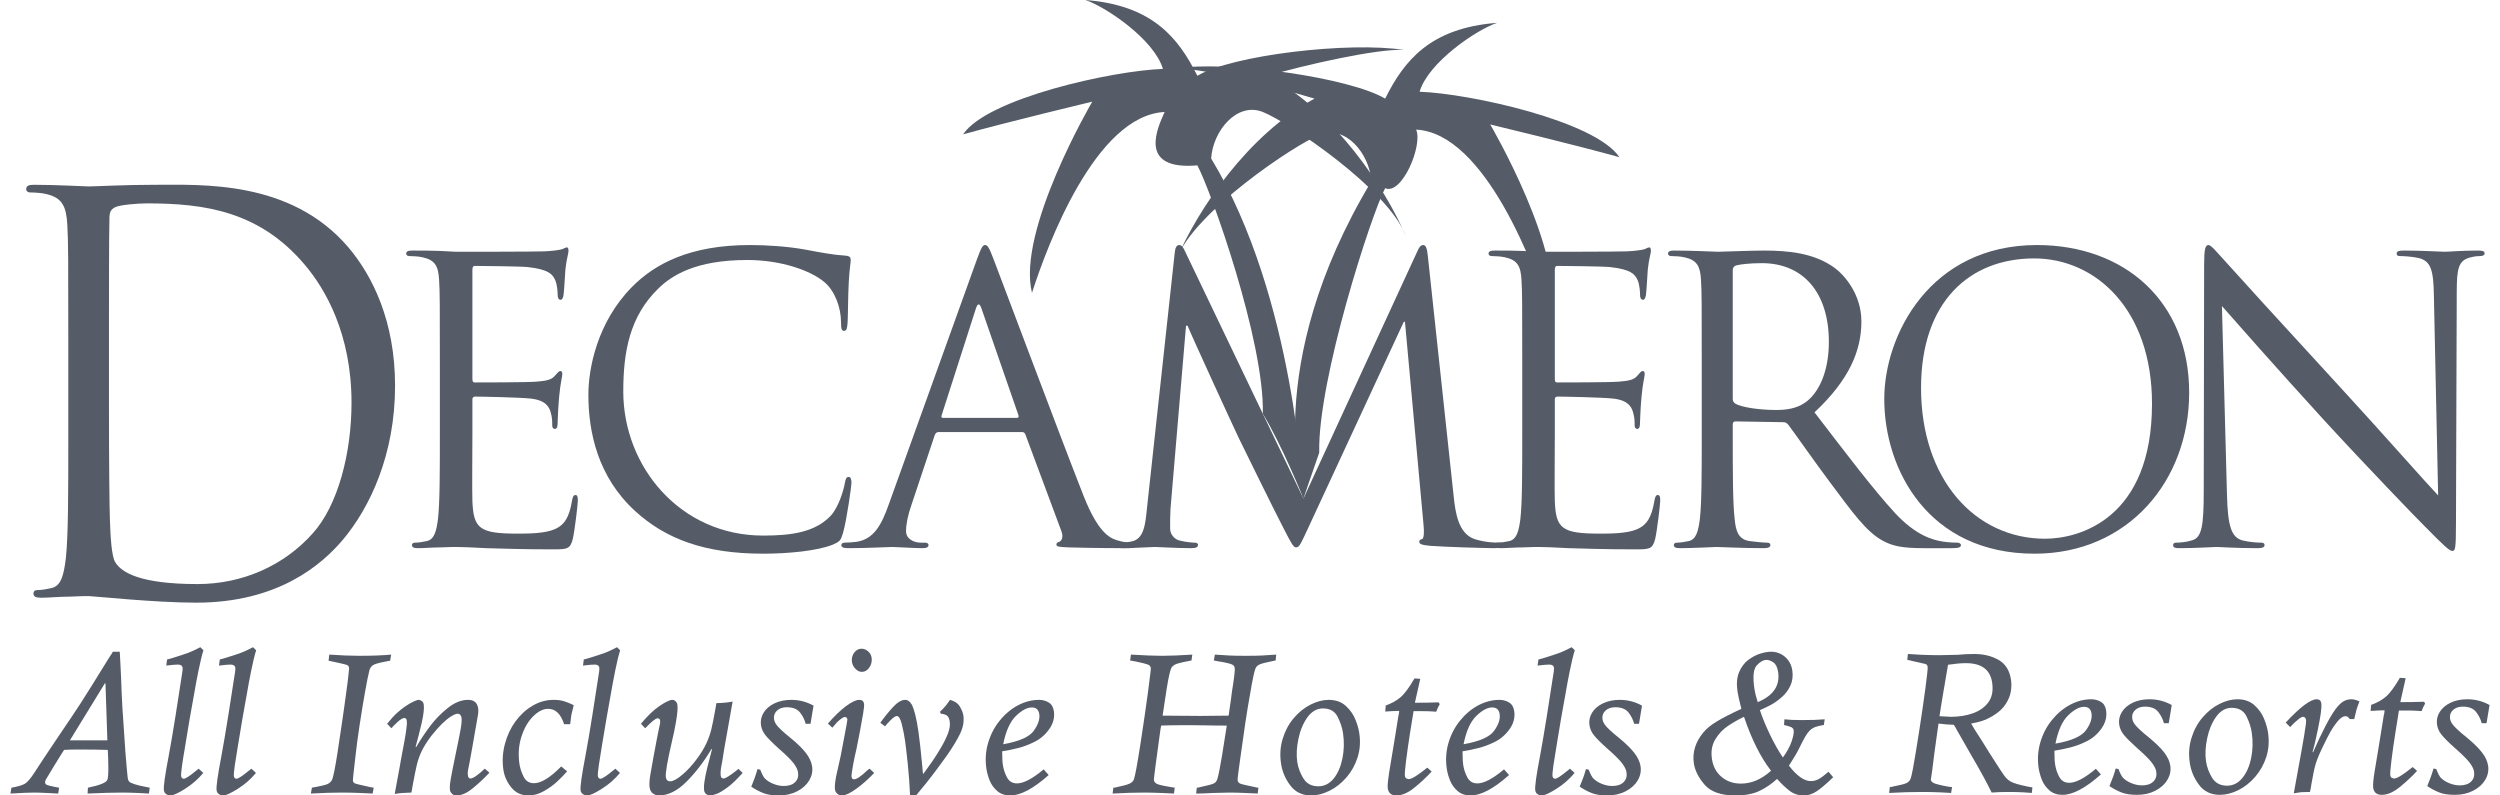 <svg width="176" height="56" viewBox="0 0 176 56" fill="none" xmlns="http://www.w3.org/2000/svg">
<path d="M4.922 52.12H7.559L7.425 48.12L7.392 48.091L4.922 52.12ZM10.541 55.453L10.487 55.867C10.231 55.848 9.979 55.836 9.726 55.826C9.327 55.807 8.948 55.797 8.591 55.797C7.991 55.797 7.183 55.821 6.164 55.867L6.191 55.453C7.017 55.286 7.471 55.102 7.554 54.906C7.604 54.808 7.628 54.525 7.627 54.057C7.625 53.589 7.612 53.168 7.587 52.794C7.011 52.774 6.303 52.766 5.458 52.766C5.081 52.766 4.766 52.774 4.512 52.794C4.466 52.868 4.431 52.922 4.408 52.955C4.387 52.988 4.356 53.034 4.317 53.096C4.235 53.226 4.056 53.516 3.781 53.965C3.506 54.415 3.363 54.652 3.353 54.675C3.222 54.866 3.161 55.007 3.174 55.095C3.184 55.166 3.225 55.219 3.299 55.257C3.371 55.294 3.583 55.345 3.932 55.411C4.08 55.439 4.157 55.453 4.162 55.453L4.098 55.867C3.943 55.859 3.68 55.844 3.309 55.826C2.93 55.807 2.621 55.797 2.384 55.797C2.067 55.797 1.515 55.821 0.734 55.867L0.806 55.453C1.28 55.37 1.603 55.272 1.773 55.162C1.943 55.052 2.158 54.798 2.42 54.4C2.466 54.321 2.57 54.161 2.73 53.92C2.89 53.679 3.036 53.461 3.163 53.264C3.291 53.067 3.412 52.887 3.524 52.723L4.315 51.545C4.689 50.992 4.961 50.587 5.135 50.331C5.306 50.073 5.487 49.801 5.674 49.512C5.861 49.226 6.116 48.826 6.434 48.312C6.754 47.8 7.185 47.105 7.727 46.225C7.756 46.191 7.796 46.134 7.848 46.049C7.898 45.965 7.93 45.908 7.945 45.88H8.432C8.438 45.955 8.452 46.204 8.472 46.628C8.493 47.051 8.511 47.415 8.525 47.719C8.534 48.005 8.547 48.355 8.564 48.772C8.581 49.189 8.599 49.544 8.618 49.835C8.636 50.128 8.662 50.512 8.697 50.99C8.729 51.467 8.774 52.128 8.83 52.969C8.917 54.027 8.971 54.63 8.993 54.779C9.007 54.883 9.041 54.963 9.095 55.022C9.146 55.08 9.272 55.142 9.472 55.208C9.672 55.274 9.958 55.341 10.332 55.411C10.482 55.439 10.551 55.453 10.541 55.453Z" fill="#555C68"/>
<path d="M11.704 46.857L11.764 46.427L12.051 46.351C12.669 46.16 13.08 46.024 13.282 45.948C13.483 45.87 13.757 45.743 14.103 45.564L14.324 45.782C14.275 45.913 14.214 46.138 14.14 46.456C14.021 46.97 13.905 47.533 13.791 48.148C13.769 48.283 13.729 48.503 13.675 48.81C13.62 49.117 13.571 49.396 13.525 49.647C13.48 49.895 13.42 50.231 13.345 50.653L13.084 52.231C13.056 52.372 13.025 52.559 12.992 52.794C12.935 53.102 12.879 53.463 12.819 53.874C12.762 54.286 12.739 54.539 12.752 54.631C12.771 54.758 12.834 54.822 12.94 54.822C13.062 54.822 13.348 54.634 13.8 54.261C13.88 54.208 13.941 54.159 13.984 54.112L14.309 54.414C13.944 54.855 13.514 55.229 13.024 55.536C12.532 55.846 12.191 56 12.002 56C11.897 56 11.796 55.969 11.704 55.91C11.61 55.848 11.555 55.757 11.538 55.635C11.502 55.387 11.614 54.579 11.878 53.207C11.92 52.997 11.996 52.568 12.106 51.92C12.217 51.272 12.303 50.758 12.36 50.379C12.418 50 12.484 49.576 12.558 49.106C12.632 48.635 12.728 48.014 12.846 47.242C12.855 47.102 12.86 47.027 12.859 47.017C12.836 46.863 12.726 46.786 12.526 46.786C12.372 46.786 12.098 46.809 11.704 46.857Z" fill="#555C68"/>
<path d="M15.416 46.857L15.475 46.427L15.761 46.351C16.381 46.16 16.791 46.024 16.993 45.948C17.195 45.87 17.468 45.743 17.813 45.564L18.035 45.782C17.987 45.913 17.924 46.138 17.851 46.456C17.731 46.97 17.617 47.533 17.503 48.148C17.48 48.283 17.441 48.503 17.387 48.81C17.332 49.117 17.282 49.396 17.236 49.647C17.191 49.895 17.131 50.231 17.058 50.653L16.795 52.231C16.767 52.372 16.737 52.559 16.703 52.794C16.647 53.102 16.59 53.463 16.531 53.874C16.472 54.286 16.452 54.539 16.464 54.631C16.483 54.758 16.546 54.822 16.652 54.822C16.772 54.822 17.06 54.634 17.511 54.261C17.591 54.208 17.651 54.159 17.694 54.112L18.02 54.414C17.655 54.855 17.224 55.229 16.734 55.536C16.243 55.846 15.905 56 15.714 56C15.609 56 15.51 55.969 15.416 55.91C15.321 55.848 15.267 55.757 15.248 55.635C15.213 55.387 15.327 54.579 15.59 53.207C15.631 52.997 15.706 52.568 15.817 51.92C15.928 51.272 16.013 50.758 16.07 50.379C16.129 50 16.195 49.576 16.269 49.106C16.343 48.635 16.438 48.014 16.558 47.242C16.568 47.102 16.571 47.027 16.57 47.017C16.547 46.863 16.437 46.786 16.239 46.786C16.084 46.786 15.81 46.809 15.416 46.857Z" fill="#555C68"/>
<path d="M27.54 46.084L27.464 46.513C27.455 46.518 27.43 46.522 27.387 46.53C27.344 46.538 27.301 46.543 27.256 46.551C27.212 46.558 27.183 46.564 27.175 46.569C26.718 46.653 26.424 46.734 26.29 46.81C26.157 46.888 26.066 47.004 26.015 47.158C25.93 47.476 25.824 48.007 25.693 48.748C25.561 49.49 25.434 50.267 25.312 51.078C25.189 51.888 25.099 52.563 25.042 53.096C25.04 53.119 25.006 53.425 24.936 54.015C24.869 54.604 24.838 54.92 24.844 54.963C24.854 55.032 24.891 55.091 24.956 55.138C25 55.171 25.368 55.262 26.061 55.411L26.307 55.453L26.236 55.867C26.003 55.854 25.713 55.84 25.368 55.826C24.891 55.807 24.456 55.797 24.06 55.797C23.416 55.797 22.692 55.821 21.887 55.867L21.957 55.453C21.962 55.453 21.978 55.45 22.006 55.442C22.034 55.436 22.072 55.429 22.119 55.422C22.166 55.415 22.215 55.407 22.261 55.398C22.685 55.319 22.956 55.248 23.078 55.187C23.2 55.126 23.296 55.038 23.365 54.92C23.453 54.756 23.582 54.124 23.755 53.026C23.761 52.969 23.806 52.67 23.889 52.128C23.971 51.585 24.023 51.245 24.041 51.11C24.09 50.759 24.146 50.383 24.206 49.983C24.265 49.582 24.309 49.274 24.334 49.053C24.463 48.146 24.539 47.529 24.563 47.2C24.577 47.131 24.581 47.065 24.572 47.004C24.557 46.91 24.508 46.846 24.421 46.813C24.37 46.791 24.172 46.741 23.829 46.663C23.488 46.586 23.253 46.535 23.13 46.513L23.183 46.084C23.974 46.14 24.685 46.168 25.318 46.168C26.189 46.168 26.93 46.14 27.54 46.084Z" fill="#555C68"/>
<path d="M34.13 54.112L34.456 54.4C34.05 54.826 33.649 55.2 33.249 55.52C32.851 55.841 32.482 56 32.138 56C32.004 56 31.896 55.96 31.815 55.878C31.736 55.795 31.689 55.71 31.677 55.622C31.653 55.457 31.672 55.197 31.733 54.839C31.795 54.482 31.906 53.915 32.068 53.14C32.231 52.366 32.348 51.78 32.42 51.383C32.492 50.985 32.517 50.697 32.49 50.52C32.477 50.435 32.447 50.368 32.399 50.32C32.351 50.271 32.295 50.246 32.233 50.246C32.11 50.246 31.951 50.311 31.748 50.439C31.548 50.567 31.338 50.739 31.118 50.954C30.898 51.17 30.651 51.448 30.376 51.79C30.076 52.187 29.852 52.541 29.702 52.849C29.551 53.158 29.436 53.48 29.352 53.815C29.273 54.149 29.172 54.631 29.058 55.264C29.013 55.554 28.981 55.731 28.962 55.796C28.471 55.807 28.079 55.839 27.787 55.895C27.838 55.648 27.929 55.159 28.058 54.428C28.076 54.344 28.104 54.186 28.145 53.955C28.187 53.723 28.211 53.575 28.222 53.508C28.446 52.363 28.573 51.635 28.606 51.327C28.647 51.078 28.655 50.878 28.633 50.723C28.616 50.606 28.561 50.547 28.47 50.547C28.353 50.547 28.193 50.642 27.985 50.831C27.779 51.021 27.634 51.168 27.554 51.27L27.254 50.954C27.498 50.647 27.725 50.395 27.934 50.203C28.143 50.013 28.359 49.842 28.581 49.695C28.804 49.548 28.993 49.44 29.149 49.372C29.307 49.305 29.413 49.27 29.472 49.27C29.555 49.276 29.631 49.305 29.703 49.361C29.772 49.417 29.816 49.492 29.83 49.586C29.87 49.863 29.823 50.29 29.692 50.871C29.558 51.45 29.414 52.019 29.259 52.575L29.293 52.603C29.593 52.089 29.922 51.597 30.272 51.127C30.623 50.656 31.039 50.229 31.521 49.845C32 49.461 32.478 49.27 32.952 49.27C33.367 49.27 33.605 49.467 33.662 49.861C33.687 50.033 33.673 50.248 33.618 50.505C33.608 50.571 33.55 50.902 33.444 51.499C33.338 52.094 33.267 52.505 33.23 52.73C33.193 52.955 33.14 53.239 33.075 53.583C33.009 53.927 32.966 54.144 32.947 54.232C32.923 54.344 32.922 54.464 32.94 54.59C32.961 54.735 33.019 54.807 33.117 54.807C33.3 54.807 33.639 54.576 34.13 54.112Z" fill="#555C68"/>
<path d="M39.509 53.958L39.928 54.302C39.709 54.55 39.473 54.793 39.219 55.029C38.966 55.265 38.659 55.486 38.297 55.691C37.935 55.898 37.572 56 37.205 56C36.703 56 36.297 55.812 35.995 55.435C35.691 55.059 35.504 54.644 35.438 54.19C35.35 53.591 35.385 52.99 35.542 52.39C35.698 51.789 35.949 51.253 36.289 50.786C36.632 50.318 37.037 49.949 37.502 49.677C37.966 49.406 38.456 49.27 38.968 49.27C39.268 49.27 39.518 49.303 39.719 49.369C39.92 49.434 40.145 49.525 40.391 49.642C40.306 49.97 40.252 50.192 40.228 50.305C40.207 50.419 40.177 50.647 40.14 50.982H39.712C39.48 50.261 39.107 49.901 38.59 49.901C38.236 49.901 37.882 50.081 37.526 50.439C37.17 50.796 36.896 51.273 36.706 51.87C36.516 52.467 36.471 53.105 36.569 53.783C36.611 54.068 36.708 54.366 36.859 54.674C37.009 54.983 37.256 55.138 37.6 55.138C38.098 55.138 38.734 54.744 39.509 53.958Z" fill="#555C68"/>
<path d="M41.042 46.857L41.101 46.427L41.386 46.351C42.007 46.16 42.418 46.024 42.619 45.948C42.82 45.87 43.094 45.743 43.441 45.564L43.66 45.782C43.612 45.913 43.552 46.138 43.476 46.456C43.358 46.97 43.242 47.533 43.13 48.148C43.106 48.283 43.067 48.503 43.012 48.81C42.959 49.117 42.908 49.396 42.863 49.647C42.817 49.895 42.758 50.231 42.685 50.653L42.42 52.231C42.394 52.372 42.362 52.559 42.329 52.794C42.273 53.102 42.216 53.463 42.157 53.874C42.097 54.286 42.077 54.539 42.09 54.631C42.109 54.758 42.172 54.822 42.277 54.822C42.398 54.822 42.685 54.634 43.139 54.261C43.219 54.208 43.279 54.159 43.319 54.112L43.647 54.414C43.281 54.855 42.852 55.229 42.359 55.536C41.87 55.846 41.53 56 41.341 56C41.234 56 41.136 55.969 41.042 55.91C40.949 55.848 40.892 55.757 40.873 55.635C40.838 55.387 40.953 54.579 41.216 53.207C41.259 52.997 41.333 52.568 41.445 51.92C41.556 51.272 41.64 50.758 41.698 50.379C41.755 50 41.822 49.576 41.896 49.106C41.969 48.635 42.066 48.014 42.185 47.242C42.194 47.102 42.197 47.027 42.196 47.017C42.172 46.863 42.062 46.786 41.865 46.786C41.71 46.786 41.435 46.809 41.042 46.857Z" fill="#555C68"/>
<path d="M45.422 51.27L45.121 50.954C45.585 50.393 46.026 49.971 46.445 49.691C46.863 49.41 47.161 49.27 47.34 49.27C47.422 49.27 47.497 49.305 47.565 49.372C47.633 49.44 47.675 49.525 47.69 49.628C47.721 49.843 47.691 50.223 47.598 50.766C47.507 51.309 47.41 51.777 47.309 52.176C46.98 53.598 46.836 54.445 46.875 54.716C46.903 54.908 47.007 55.005 47.185 55.005C47.388 55.005 47.675 54.846 48.048 54.531C48.42 54.214 48.775 53.823 49.113 53.354C49.374 52.994 49.578 52.654 49.727 52.333C49.877 52.012 49.99 51.689 50.072 51.365C50.153 51.04 50.251 50.557 50.363 49.916L50.434 49.502C50.867 49.492 51.248 49.455 51.576 49.39C51.571 49.412 51.48 49.933 51.301 50.951C51.124 51.968 51.015 52.583 50.973 52.794C50.9 53.308 50.825 53.747 50.752 54.112C50.724 54.323 50.721 54.486 50.738 54.604C50.757 54.74 50.826 54.807 50.94 54.807C51.067 54.807 51.368 54.62 51.843 54.246C51.859 54.237 51.882 54.215 51.919 54.184C51.955 54.15 51.977 54.131 51.987 54.127L52.283 54.414C51.88 54.868 51.518 55.213 51.198 55.446C50.877 55.681 50.62 55.83 50.427 55.899C50.234 55.967 50.084 56 49.978 56C49.885 56 49.797 55.967 49.718 55.903C49.634 55.837 49.588 55.755 49.572 55.656C49.55 55.498 49.554 55.288 49.593 55.029C49.63 54.77 49.691 54.465 49.774 54.116C49.858 53.767 49.975 53.313 50.125 52.751L50.093 52.722C49.566 53.612 48.98 54.38 48.333 55.029C47.689 55.676 47.039 56 46.382 56C46.236 56 46.099 55.955 45.97 55.864C45.842 55.773 45.762 55.631 45.734 55.439C45.703 55.229 45.718 54.946 45.775 54.59C45.936 53.668 46.08 52.87 46.21 52.199C46.339 51.529 46.424 51.114 46.464 50.954C46.48 50.875 46.483 50.799 46.472 50.723C46.464 50.676 46.448 50.639 46.419 50.611C46.392 50.582 46.35 50.568 46.298 50.568C46.157 50.568 45.866 50.803 45.422 51.27Z" fill="#555C68"/>
<path d="M57.061 50.954H56.719C56.651 50.679 56.519 50.415 56.327 50.165C56.131 49.915 55.82 49.79 55.39 49.79C55.095 49.79 54.863 49.871 54.693 50.035C54.523 50.198 54.458 50.401 54.493 50.639C54.508 50.745 54.55 50.856 54.619 50.964C54.688 51.074 54.81 51.211 54.984 51.376C55.158 51.54 55.394 51.744 55.696 51.985C56.142 52.351 56.487 52.691 56.734 53.008C56.98 53.324 57.126 53.641 57.173 53.958C57.222 54.3 57.155 54.628 56.967 54.946C56.778 55.26 56.496 55.515 56.118 55.708C55.741 55.903 55.312 56 54.834 56C54.379 56 54.009 55.943 53.723 55.828C53.441 55.715 53.16 55.565 52.887 55.383C53.078 54.934 53.224 54.52 53.328 54.141L53.525 54.19C53.642 54.495 53.747 54.695 53.837 54.794C53.991 54.953 54.194 55.082 54.445 55.183C54.697 55.284 54.942 55.333 55.178 55.333C55.526 55.333 55.791 55.245 55.974 55.067C56.154 54.89 56.225 54.658 56.183 54.372C56.155 54.181 56.047 53.963 55.859 53.72C55.67 53.476 55.326 53.135 54.82 52.695C54.359 52.279 54.044 51.963 53.879 51.747C53.711 51.533 53.61 51.301 53.573 51.053C53.529 50.743 53.59 50.451 53.756 50.176C53.925 49.9 54.179 49.68 54.523 49.516C54.866 49.353 55.26 49.27 55.705 49.27C56.266 49.27 56.788 49.406 57.273 49.677C57.254 49.781 57.223 49.967 57.179 50.238C57.138 50.51 57.099 50.748 57.061 50.954Z" fill="#555C68"/>
<path d="M60.661 45.671C60.825 45.671 60.976 45.732 61.115 45.854C61.253 45.975 61.336 46.125 61.362 46.303C61.398 46.546 61.346 46.773 61.209 46.984C61.069 47.193 60.89 47.299 60.674 47.299C60.51 47.299 60.359 47.228 60.224 47.084C60.086 46.943 60.004 46.782 59.978 46.604C59.956 46.449 59.97 46.304 60.02 46.166C60.069 46.027 60.15 45.911 60.261 45.815C60.374 45.719 60.506 45.671 60.661 45.671ZM61.215 54.112L61.541 54.414C61.16 54.822 60.75 55.187 60.309 55.512C59.869 55.838 59.516 56 59.249 56C59.144 56 59.043 55.961 58.949 55.881C58.854 55.802 58.799 55.702 58.781 55.579C58.755 55.398 58.782 55.095 58.859 54.674L59.183 53.222C59.202 53.113 59.286 52.667 59.438 51.88C59.588 51.095 59.662 50.686 59.658 50.653C59.639 50.536 59.58 50.477 59.48 50.477C59.407 50.477 59.294 50.537 59.142 50.656C58.991 50.775 58.864 50.902 58.763 51.039L58.596 51.229L58.285 50.94C58.727 50.426 59.149 50.019 59.548 49.719C59.95 49.42 60.265 49.27 60.491 49.27C60.689 49.27 60.802 49.361 60.829 49.544C60.845 49.652 60.822 49.884 60.763 50.243C60.705 50.6 60.626 51.039 60.525 51.559C60.424 52.078 60.346 52.475 60.291 52.751C60.21 53.07 60.131 53.449 60.05 53.888C59.97 54.328 59.936 54.595 59.949 54.688C59.967 54.807 60.022 54.863 60.12 54.863C60.303 54.863 60.606 54.663 61.026 54.261C61.047 54.246 61.081 54.222 61.121 54.186C61.166 54.151 61.196 54.127 61.215 54.112Z" fill="#555C68"/>
<path d="M62.307 51.136L61.973 50.884C62.237 50.51 62.53 50.147 62.85 49.796C63.171 49.445 63.463 49.27 63.724 49.27C63.907 49.27 64.063 49.384 64.194 49.614C64.372 49.97 64.525 50.593 64.656 51.488C64.734 52.026 64.827 52.849 64.93 53.958L64.972 54.443L65.006 54.477C65.264 54.122 65.476 53.824 65.644 53.583C65.812 53.343 66.005 53.037 66.225 52.667C66.444 52.298 66.613 51.955 66.735 51.638C66.854 51.323 66.898 51.045 66.862 50.806C66.829 50.573 66.752 50.423 66.637 50.358C66.521 50.293 66.39 50.256 66.244 50.246L66.167 50.119C66.358 49.931 66.496 49.786 66.585 49.677C66.674 49.569 66.77 49.434 66.879 49.27C67.203 49.354 67.436 49.512 67.575 49.743C67.71 49.975 67.793 50.183 67.82 50.365C67.881 50.781 67.805 51.21 67.591 51.653C67.378 52.094 67.064 52.613 66.648 53.207C66.496 53.422 66.283 53.714 66.013 54.078C65.743 54.443 65.466 54.807 65.177 55.165C64.888 55.526 64.66 55.804 64.49 56H64.069C64.038 55.256 63.983 54.505 63.903 53.745C63.823 52.984 63.76 52.451 63.716 52.148C63.659 51.763 63.584 51.379 63.488 50.99C63.394 50.601 63.275 50.408 63.137 50.408C63.038 50.408 62.889 50.51 62.684 50.716C62.481 50.922 62.355 51.062 62.307 51.136Z" fill="#555C68"/>
<path d="M70.626 52.394C71.747 52.197 72.464 51.883 72.775 51.449C73.086 51.017 73.216 50.626 73.166 50.28C73.119 49.962 72.945 49.804 72.641 49.804C72.307 49.804 71.935 50.004 71.521 50.403C71.107 50.804 70.81 51.467 70.626 52.394ZM73.474 54.162L73.828 54.562C72.751 55.521 71.85 56 71.126 56C70.752 56 70.446 55.897 70.206 55.689C69.966 55.48 69.788 55.232 69.672 54.946C69.557 54.657 69.481 54.38 69.442 54.112C69.351 53.491 69.391 52.887 69.562 52.302C69.734 51.717 70.004 51.194 70.377 50.734C70.748 50.272 71.179 49.914 71.662 49.655C72.146 49.4 72.644 49.27 73.156 49.27C73.393 49.27 73.614 49.33 73.821 49.449C74.028 49.569 74.15 49.773 74.192 50.064C74.259 50.517 74.147 50.946 73.853 51.35C73.56 51.756 73.194 52.059 72.76 52.26C72.409 52.433 72.045 52.568 71.671 52.663C71.296 52.76 70.922 52.835 70.554 52.891C70.556 52.91 70.559 53.031 70.561 53.252C70.562 53.476 70.574 53.666 70.597 53.825C70.645 54.148 70.742 54.449 70.893 54.731C71.043 55.011 71.277 55.151 71.595 55.151C72.064 55.151 72.69 54.822 73.474 54.162Z" fill="#555C68"/>
<path d="M79.56 46.498L79.617 46.084C80.552 46.14 81.289 46.168 81.826 46.168C82.355 46.168 83.061 46.14 83.939 46.084L83.881 46.498C83.444 46.578 83.122 46.649 82.917 46.709C82.709 46.77 82.566 46.864 82.482 46.989C82.388 47.139 82.275 47.621 82.143 48.435L81.847 50.38C83.164 50.394 84.053 50.401 84.513 50.401C84.976 50.401 85.635 50.394 86.495 50.38C86.512 50.276 86.531 50.143 86.552 49.983C86.572 49.822 86.613 49.536 86.674 49.13L86.72 48.751C86.88 47.769 86.95 47.195 86.926 47.032C86.911 46.928 86.86 46.852 86.774 46.801C86.632 46.72 86.29 46.639 85.747 46.555C85.596 46.53 85.501 46.513 85.455 46.498L85.526 46.084C85.916 46.112 86.255 46.134 86.541 46.147C86.828 46.163 87.217 46.168 87.704 46.168C88.193 46.168 88.577 46.163 88.855 46.147C89.134 46.134 89.464 46.112 89.847 46.084L89.804 46.498C89.796 46.502 89.724 46.518 89.588 46.541C89.088 46.639 88.772 46.724 88.633 46.797C88.497 46.869 88.408 46.976 88.366 47.116C88.302 47.302 88.219 47.66 88.123 48.187C88.026 48.713 87.934 49.25 87.843 49.801C87.754 50.35 87.698 50.717 87.67 50.898C87.605 51.366 87.533 51.859 87.46 52.377C87.387 52.894 87.325 53.317 87.28 53.646C87.234 53.977 87.203 54.208 87.186 54.34C87.169 54.474 87.15 54.635 87.129 54.822C87.132 54.845 87.135 54.866 87.133 54.886C87.135 54.904 87.133 54.925 87.132 54.948C87.148 55.051 87.211 55.125 87.322 55.169C87.431 55.215 87.773 55.294 88.346 55.411C88.437 55.439 88.519 55.453 88.591 55.453L88.543 55.867C88.377 55.859 88.09 55.844 87.68 55.826C87.225 55.807 86.856 55.797 86.575 55.797C86.448 55.797 86.049 55.807 85.376 55.826C84.884 55.854 84.494 55.867 84.207 55.867L84.255 55.453C84.344 55.453 84.42 55.439 84.49 55.411C85.004 55.303 85.326 55.219 85.452 55.155C85.579 55.092 85.665 54.981 85.708 54.822C85.799 54.495 85.91 53.94 86.037 53.159C86.165 52.377 86.274 51.684 86.365 51.081C86.103 51.081 85.86 51.08 85.631 51.078C85.405 51.075 85.162 51.072 84.906 51.067C84.647 51.062 84.374 51.059 84.083 51.056C83.794 51.054 83.503 51.053 83.214 51.053C82.822 51.053 82.511 51.056 82.284 51.064C82.054 51.07 81.876 51.078 81.747 51.081C81.715 51.263 81.697 51.36 81.694 51.369C81.376 53.661 81.222 54.845 81.234 54.92C81.253 55.055 81.349 55.154 81.52 55.215C81.692 55.276 81.996 55.341 82.439 55.411C82.616 55.439 82.702 55.453 82.702 55.453L82.649 55.867C82.431 55.854 82.138 55.84 81.774 55.826C81.286 55.807 80.874 55.797 80.537 55.797C79.879 55.797 79.144 55.821 78.328 55.867L78.378 55.453C78.459 55.453 78.565 55.435 78.695 55.398C79.079 55.319 79.351 55.243 79.51 55.172C79.669 55.102 79.771 55.005 79.823 54.877C79.91 54.645 80.061 53.822 80.281 52.412C80.499 51.001 80.679 49.767 80.82 48.71C80.831 48.625 80.858 48.408 80.902 48.063C80.947 47.717 80.978 47.466 80.996 47.31C81.014 47.153 81.02 47.055 81.015 47.018C81.002 46.928 80.948 46.857 80.852 46.801C80.636 46.72 80.313 46.639 79.882 46.555C79.718 46.53 79.612 46.513 79.56 46.498Z" fill="#555C68"/>
<path d="M91.325 53.628C91.385 54.04 91.53 54.431 91.76 54.801C91.987 55.17 92.339 55.355 92.811 55.355C93.231 55.355 93.589 55.174 93.887 54.815C94.18 54.454 94.385 53.983 94.505 53.404C94.623 52.824 94.639 52.231 94.551 51.628C94.495 51.239 94.365 50.851 94.168 50.46C93.972 50.069 93.627 49.874 93.134 49.874C92.71 49.874 92.346 50.081 92.045 50.494C91.747 50.909 91.534 51.416 91.409 52.014C91.285 52.613 91.256 53.151 91.325 53.628ZM90.183 53.741C90.093 53.128 90.135 52.546 90.306 51.993C90.476 51.441 90.736 50.959 91.087 50.547C91.438 50.136 91.832 49.821 92.271 49.6C92.71 49.38 93.132 49.27 93.538 49.27C94.025 49.27 94.426 49.41 94.735 49.687C95.042 49.966 95.269 50.283 95.413 50.639C95.559 50.994 95.652 51.324 95.696 51.628C95.783 52.227 95.744 52.789 95.575 53.317C95.409 53.842 95.15 54.31 94.8 54.719C94.447 55.129 94.049 55.444 93.603 55.667C93.159 55.889 92.721 56 92.296 56C91.679 56 91.192 55.766 90.839 55.298C90.484 54.831 90.265 54.312 90.183 53.741Z" fill="#555C68"/>
<path d="M99.577 47.761L99.987 47.789C99.833 48.449 99.706 49.011 99.609 49.473C100.216 49.473 100.771 49.464 101.282 49.445L101.357 49.572C101.253 49.749 101.17 49.927 101.11 50.105C100.693 50.068 100.161 50.054 99.516 50.064C99.476 50.288 99.395 50.782 99.274 51.547C99.157 52.313 99.058 52.984 98.987 53.562C98.915 54.14 98.886 54.492 98.905 54.619C98.92 54.716 98.959 54.779 99.019 54.807C99.083 54.835 99.136 54.85 99.179 54.85C99.383 54.85 99.815 54.58 100.481 54.042L100.79 54.316C100.428 54.709 100.021 55.089 99.572 55.453C99.121 55.818 98.699 56 98.302 56C97.95 56 97.748 55.833 97.698 55.496C97.684 55.392 97.69 55.23 97.712 55.011C97.736 54.791 97.765 54.58 97.796 54.377C97.83 54.172 97.862 53.979 97.894 53.797C97.908 53.699 97.928 53.578 97.953 53.436C97.978 53.292 98.008 53.113 98.043 52.895C98.081 52.677 98.144 52.287 98.236 51.723C98.327 51.16 98.397 50.716 98.447 50.393C98.462 50.393 98.48 50.278 98.505 50.048C98.288 50.048 97.959 50.064 97.519 50.092L97.559 49.664C97.93 49.536 98.264 49.356 98.558 49.12C98.852 48.883 99.192 48.431 99.577 47.761Z" fill="#555C68"/>
<path d="M103.035 52.394C104.158 52.197 104.873 51.883 105.185 51.449C105.497 51.017 105.626 50.626 105.576 50.28C105.529 49.962 105.355 49.804 105.05 49.804C104.717 49.804 104.343 50.004 103.931 50.403C103.517 50.804 103.22 51.467 103.035 52.394ZM105.882 54.162L106.238 54.562C105.16 55.521 104.26 56 103.535 56C103.162 56 102.855 55.897 102.616 55.689C102.375 55.48 102.197 55.232 102.083 54.946C101.966 54.657 101.891 54.38 101.852 54.112C101.761 53.491 101.802 52.887 101.972 52.302C102.142 51.717 102.414 51.194 102.786 50.734C103.158 50.272 103.587 49.914 104.07 49.655C104.556 49.4 105.054 49.27 105.566 49.27C105.802 49.27 106.024 49.33 106.229 49.449C106.436 49.569 106.56 49.773 106.602 50.064C106.669 50.517 106.555 50.946 106.261 51.35C105.967 51.756 105.604 52.059 105.171 52.26C104.817 52.433 104.453 52.568 104.078 52.663C103.705 52.76 103.333 52.835 102.964 52.891C102.966 52.91 102.97 53.031 102.97 53.252C102.972 53.476 102.983 53.666 103.007 53.825C103.053 54.148 103.151 54.449 103.302 54.731C103.451 55.011 103.685 55.151 104.003 55.151C104.474 55.151 105.099 54.822 105.882 54.162Z" fill="#555C68"/>
<path d="M108.247 46.857L108.306 46.427L108.594 46.351C109.212 46.16 109.624 46.024 109.825 45.948C110.027 45.87 110.3 45.743 110.645 45.564L110.867 45.782C110.818 45.913 110.755 46.138 110.682 46.456C110.563 46.97 110.449 47.533 110.334 48.148C110.312 48.283 110.272 48.503 110.219 48.81C110.163 49.117 110.113 49.396 110.067 49.647C110.024 49.895 109.963 50.231 109.889 50.653L109.626 52.231C109.6 52.372 109.569 52.559 109.535 52.794C109.479 53.102 109.421 53.463 109.362 53.874C109.304 54.286 109.283 54.539 109.296 54.631C109.314 54.758 109.377 54.822 109.484 54.822C109.604 54.822 109.891 54.634 110.342 54.261C110.422 54.208 110.484 54.159 110.525 54.112L110.851 54.414C110.487 54.855 110.058 55.229 109.566 55.536C109.074 55.846 108.736 56 108.546 56C108.441 56 108.341 55.969 108.247 55.91C108.152 55.848 108.098 55.757 108.081 55.635C108.044 55.387 108.158 54.579 108.421 53.207C108.463 52.997 108.538 52.568 108.648 51.92C108.759 51.272 108.845 50.758 108.902 50.379C108.961 50 109.027 49.576 109.1 49.106C109.175 48.635 109.269 48.014 109.39 47.242C109.399 47.102 109.403 47.027 109.402 47.017C109.379 46.863 109.268 46.786 109.071 46.786C108.915 46.786 108.641 46.809 108.247 46.857Z" fill="#555C68"/>
<path d="M115.386 50.954H115.045C114.975 50.679 114.844 50.415 114.651 50.165C114.456 49.915 114.145 49.79 113.716 49.79C113.42 49.79 113.186 49.871 113.018 50.035C112.849 50.198 112.781 50.401 112.815 50.639C112.831 50.745 112.874 50.856 112.944 50.964C113.013 51.074 113.134 51.211 113.31 51.376C113.481 51.54 113.72 51.744 114.021 51.985C114.465 52.351 114.813 52.691 115.059 53.008C115.306 53.324 115.451 53.641 115.497 53.958C115.546 54.3 115.48 54.628 115.291 54.946C115.103 55.26 114.818 55.515 114.443 55.708C114.064 55.903 113.636 56 113.157 56C112.703 56 112.334 55.943 112.048 55.828C111.763 55.715 111.485 55.565 111.211 55.383C111.401 54.934 111.549 54.52 111.653 54.141L111.848 54.19C111.966 54.495 112.071 54.695 112.163 54.794C112.316 54.953 112.519 55.082 112.769 55.183C113.021 55.284 113.266 55.333 113.502 55.333C113.851 55.333 114.116 55.245 114.297 55.067C114.48 54.89 114.55 54.658 114.507 54.372C114.48 54.181 114.371 53.963 114.184 53.72C113.997 53.476 113.649 53.135 113.147 52.695C112.684 52.279 112.369 51.963 112.203 51.747C112.034 51.533 111.935 51.301 111.898 51.053C111.853 50.743 111.913 50.451 112.081 50.176C112.249 49.9 112.505 49.68 112.847 49.516C113.191 49.353 113.585 49.27 114.029 49.27C114.59 49.27 115.113 49.406 115.596 49.677C115.579 49.781 115.547 49.967 115.505 50.238C115.462 50.51 115.422 50.748 115.386 50.954Z" fill="#555C68"/>
<path d="M123.743 49.432C124.841 48.974 125.32 48.27 125.182 47.319C125.133 46.987 125.023 46.76 124.851 46.638C124.677 46.518 124.519 46.456 124.373 46.456C124.142 46.456 123.91 46.585 123.677 46.841C123.443 47.099 123.386 47.635 123.505 48.449C123.549 48.749 123.628 49.076 123.743 49.432ZM122.777 50.463C122.376 50.654 121.998 50.871 121.642 51.109C121.289 51.349 120.992 51.661 120.758 52.049C120.522 52.439 120.442 52.896 120.519 53.425C120.597 53.954 120.823 54.377 121.195 54.691C121.567 55.007 122.023 55.165 122.56 55.165C123.309 55.165 124.014 54.863 124.68 54.261C123.947 53.315 123.314 52.049 122.777 50.463ZM125.596 51.039L125.623 50.639C125.919 50.676 126.328 50.694 126.849 50.694C127.511 50.694 128.047 50.676 128.459 50.639L128.4 51.039C128.15 51.077 127.947 51.124 127.794 51.182C127.641 51.242 127.509 51.325 127.4 51.435C127.291 51.545 127.183 51.692 127.08 51.874C126.976 52.056 126.828 52.339 126.639 52.722C126.513 52.986 126.279 53.378 125.941 53.902C126.506 54.627 127.018 54.989 127.477 54.989C127.681 54.989 127.87 54.941 128.042 54.843C128.217 54.744 128.447 54.575 128.73 54.33L129.055 54.716C128.575 55.184 128.188 55.515 127.891 55.708C127.593 55.903 127.296 56 127.002 56C126.616 56 126.282 55.897 126.007 55.689C125.73 55.48 125.429 55.196 125.105 54.835C124.736 55.177 124.327 55.457 123.88 55.674C123.433 55.892 122.865 56 122.172 56C121.168 56 120.447 55.75 120.011 55.25C119.578 54.749 119.322 54.246 119.247 53.741C119.135 52.968 119.355 52.245 119.91 51.573C120.126 51.306 120.439 51.048 120.847 50.799C121.255 50.553 121.838 50.253 122.593 49.901C122.448 49.345 122.357 48.934 122.318 48.666C122.24 48.129 122.279 47.678 122.435 47.312C122.592 46.948 122.811 46.661 123.086 46.452C123.364 46.245 123.647 46.098 123.939 46.01C124.231 45.923 124.484 45.88 124.703 45.88C124.911 45.88 125.118 45.928 125.326 46.021C125.532 46.114 125.716 46.261 125.875 46.463C126.035 46.664 126.136 46.91 126.179 47.199C126.235 47.588 126.192 47.941 126.048 48.26C125.903 48.578 125.699 48.851 125.434 49.081C125.171 49.31 124.923 49.488 124.687 49.614C124.452 49.741 124.188 49.867 123.897 49.993C124.064 50.503 124.297 51.069 124.596 51.695C124.895 52.319 125.202 52.864 125.516 53.327C125.806 52.928 126.01 52.552 126.13 52.197C126.248 51.841 126.298 51.584 126.275 51.425C126.259 51.317 126.205 51.242 126.114 51.197C126.024 51.152 125.85 51.1 125.596 51.039Z" fill="#555C68"/>
<path d="M137.142 46.799L136.83 48.623C136.68 49.498 136.587 50.097 136.541 50.42C136.997 50.448 137.259 50.463 137.337 50.463C137.906 50.463 138.428 50.38 138.895 50.214C139.365 50.047 139.729 49.787 139.985 49.434C140.243 49.081 140.33 48.623 140.249 48.062C140.115 47.145 139.499 46.686 138.402 46.686C138.064 46.686 137.645 46.724 137.142 46.799ZM134.273 46.455L134.314 46.041C134.508 46.05 134.667 46.059 134.792 46.068C134.917 46.078 135.077 46.088 135.271 46.097C135.767 46.116 136.188 46.125 136.537 46.125C136.807 46.125 137.235 46.116 137.824 46.097C138.184 46.059 138.578 46.041 139.005 46.041C139.641 46.041 140.205 46.179 140.695 46.455C141.186 46.731 141.479 47.2 141.576 47.866C141.613 48.114 141.61 48.383 141.564 48.673C141.519 48.963 141.397 49.261 141.197 49.571C141.001 49.88 140.701 50.154 140.307 50.391C140.032 50.557 139.777 50.676 139.544 50.751C139.312 50.825 139.053 50.887 138.769 50.939C138.784 50.968 138.817 51.024 138.868 51.108C138.92 51.193 138.953 51.248 138.967 51.277C138.984 51.305 139 51.329 139.013 51.353C139.061 51.428 139.219 51.674 139.486 52.09C139.753 52.508 139.94 52.808 140.049 52.995C140.691 54.012 141.078 54.595 141.213 54.75C141.317 54.863 141.426 54.951 141.546 55.018C141.663 55.083 141.812 55.141 141.991 55.193C142.169 55.243 142.431 55.308 142.776 55.382C142.815 55.387 142.861 55.393 142.914 55.404C142.966 55.412 143.005 55.421 143.03 55.427C143.055 55.434 143.074 55.438 143.083 55.438L143.037 55.824C142.879 55.81 142.689 55.796 142.465 55.782C142.142 55.764 141.821 55.754 141.497 55.754C140.979 55.754 140.552 55.768 140.212 55.796C139.881 55.113 139.438 54.3 138.884 53.353C138.801 53.209 138.69 53.017 138.555 52.779C138.416 52.539 138.286 52.312 138.163 52.094C138.04 51.877 137.911 51.651 137.775 51.417C137.766 51.393 137.731 51.325 137.665 51.213C137.6 51.102 137.561 51.038 137.55 51.024C137.264 51.024 136.904 50.995 136.471 50.939C136.445 51.118 136.421 51.289 136.399 51.452C136.377 51.616 136.343 51.85 136.299 52.157C136.254 52.464 136.212 52.785 136.167 53.122C136.066 53.973 135.994 54.511 135.954 54.736C135.934 54.792 135.929 54.853 135.938 54.92C135.954 55.03 136.074 55.121 136.3 55.19C136.525 55.257 136.813 55.322 137.165 55.382L137.423 55.41L137.359 55.824C137.157 55.81 136.903 55.796 136.6 55.782C136.163 55.764 135.736 55.754 135.32 55.754C134.586 55.754 133.81 55.778 132.996 55.824L133.044 55.41C133.107 55.41 133.209 55.391 133.347 55.354C133.762 55.275 134.04 55.204 134.184 55.143C134.326 55.083 134.425 54.992 134.481 54.874C134.535 54.754 134.597 54.511 134.665 54.147C134.792 53.459 134.941 52.558 135.114 51.444C135.286 50.332 135.432 49.328 135.551 48.434C135.67 47.54 135.721 47.045 135.707 46.947C135.691 46.838 135.638 46.77 135.547 46.743C135.51 46.729 135.085 46.633 134.273 46.455Z" fill="#555C68"/>
<path d="M144.703 52.351C145.827 52.154 146.542 51.84 146.854 51.407C147.165 50.975 147.293 50.584 147.244 50.237C147.197 49.92 147.023 49.761 146.718 49.761C146.384 49.761 146.011 49.961 145.598 50.361C145.187 50.761 144.888 51.424 144.703 52.351ZM147.55 54.12L147.904 54.519C146.828 55.478 145.927 55.957 145.202 55.957C144.83 55.957 144.524 55.854 144.284 55.646C144.043 55.438 143.864 55.19 143.749 54.903C143.636 54.614 143.56 54.337 143.52 54.07C143.429 53.448 143.469 52.844 143.64 52.26C143.81 51.675 144.081 51.151 144.455 50.691C144.826 50.23 145.256 49.871 145.739 49.613C146.224 49.357 146.721 49.228 147.235 49.228C147.47 49.228 147.691 49.288 147.897 49.407C148.105 49.526 148.228 49.73 148.27 50.021C148.337 50.474 148.223 50.903 147.929 51.308C147.636 51.714 147.27 52.017 146.838 52.217C146.485 52.39 146.122 52.525 145.746 52.621C145.373 52.717 144.999 52.792 144.632 52.848C144.634 52.867 144.638 52.988 144.638 53.21C144.639 53.433 144.652 53.624 144.675 53.782C144.722 54.106 144.818 54.407 144.97 54.688C145.12 54.968 145.353 55.109 145.672 55.109C146.141 55.109 146.767 54.779 147.55 54.12Z" fill="#555C68"/>
<path d="M152.68 50.912H152.339C152.269 50.636 152.138 50.373 151.943 50.123C151.751 49.872 151.438 49.747 151.007 49.747C150.714 49.747 150.48 49.829 150.312 49.992C150.14 50.156 150.075 50.358 150.11 50.596C150.125 50.703 150.168 50.813 150.238 50.922C150.306 51.032 150.428 51.168 150.602 51.333C150.774 51.498 151.013 51.701 151.313 51.943C151.759 52.309 152.107 52.649 152.353 52.965C152.6 53.281 152.746 53.598 152.791 53.916C152.841 54.258 152.772 54.586 152.585 54.903C152.396 55.218 152.112 55.473 151.735 55.666C151.358 55.861 150.929 55.957 150.451 55.957C149.998 55.957 149.628 55.9 149.343 55.785C149.058 55.672 148.778 55.523 148.504 55.341C148.695 54.892 148.843 54.477 148.948 54.099L149.143 54.147C149.26 54.452 149.365 54.653 149.456 54.751C149.608 54.91 149.811 55.039 150.063 55.141C150.314 55.241 150.56 55.291 150.796 55.291C151.145 55.291 151.41 55.202 151.591 55.024C151.774 54.847 151.844 54.616 151.802 54.329C151.774 54.138 151.664 53.921 151.478 53.678C151.291 53.433 150.942 53.092 150.44 52.652C149.978 52.236 149.663 51.921 149.496 51.705C149.328 51.49 149.229 51.259 149.192 51.01C149.147 50.701 149.207 50.408 149.376 50.133C149.544 49.858 149.799 49.637 150.14 49.473C150.485 49.31 150.878 49.228 151.324 49.228C151.884 49.228 152.407 49.363 152.89 49.634C152.871 49.738 152.842 49.925 152.799 50.196C152.756 50.467 152.716 50.705 152.68 50.912Z" fill="#555C68"/>
<path d="M155.302 53.586C155.363 53.997 155.507 54.388 155.734 54.758C155.963 55.127 156.314 55.312 156.787 55.312C157.208 55.312 157.567 55.132 157.861 54.772C158.158 54.411 158.363 53.941 158.481 53.361C158.6 52.781 158.613 52.189 158.525 51.586C158.469 51.197 158.342 50.808 158.145 50.417C157.948 50.026 157.602 49.831 157.111 49.831C156.685 49.831 156.323 50.039 156.023 50.451C155.723 50.866 155.511 51.373 155.386 51.971C155.26 52.57 155.233 53.108 155.302 53.586ZM154.16 53.698C154.07 53.085 154.11 52.503 154.28 51.951C154.45 51.398 154.712 50.916 155.062 50.505C155.413 50.093 155.808 49.778 156.247 49.558C156.685 49.337 157.108 49.228 157.514 49.228C158.003 49.228 158.4 49.367 158.71 49.645C159.019 49.923 159.244 50.24 159.389 50.596C159.532 50.952 159.628 51.282 159.672 51.586C159.759 52.184 159.718 52.746 159.553 53.274C159.385 53.8 159.125 54.267 158.776 54.677C158.425 55.086 158.026 55.402 157.58 55.625C157.134 55.846 156.698 55.957 156.274 55.957C155.654 55.957 155.167 55.724 154.814 55.256C154.461 54.788 154.243 54.269 154.16 53.698Z" fill="#555C68"/>
<path d="M161.228 51.186L160.914 50.869C161.933 49.774 162.66 49.228 163.094 49.228C163.283 49.228 163.392 49.323 163.42 49.515C163.441 49.661 163.428 49.891 163.384 50.21C163.339 50.528 163.272 50.898 163.185 51.322C163.096 51.745 163.023 52.079 162.965 52.322C162.904 52.565 162.853 52.771 162.805 52.94L162.837 52.967C163.142 52.271 163.43 51.656 163.707 51.126C163.982 50.594 164.218 50.196 164.419 49.928C164.619 49.662 164.805 49.478 164.976 49.378C165.148 49.277 165.336 49.228 165.546 49.228C165.691 49.228 165.877 49.276 166.104 49.374C165.993 49.669 165.923 49.867 165.897 49.968C165.871 50.068 165.816 50.288 165.736 50.623H165.422C165.338 50.488 165.238 50.42 165.126 50.42C164.956 50.42 164.772 50.538 164.575 50.774C164.379 51.011 164.2 51.271 164.041 51.557C163.882 51.842 163.715 52.172 163.538 52.547C163.299 53.033 163.133 53.43 163.037 53.737C162.941 54.043 162.84 54.519 162.73 55.164C162.693 55.431 162.656 55.628 162.62 55.754C162.341 55.754 162.147 55.759 162.035 55.768C161.926 55.778 161.742 55.805 161.482 55.852C161.527 55.599 161.632 55.026 161.795 54.132C161.961 53.239 162.097 52.468 162.206 51.821C162.315 51.173 162.361 50.803 162.348 50.707C162.324 50.544 162.252 50.463 162.129 50.463C162.052 50.463 161.926 50.538 161.75 50.687C161.573 50.836 161.461 50.939 161.411 50.995L161.228 51.186Z" fill="#555C68"/>
<path d="M168.95 47.718L169.359 47.746C169.205 48.407 169.079 48.968 168.982 49.431C169.587 49.431 170.143 49.421 170.653 49.403L170.728 49.529C170.625 49.707 170.543 49.884 170.481 50.063C170.065 50.025 169.531 50.011 168.885 50.021C168.847 50.245 168.767 50.74 168.648 51.504C168.526 52.27 168.43 52.941 168.36 53.519C168.285 54.097 168.259 54.449 168.278 54.576C168.292 54.673 168.331 54.737 168.392 54.765C168.454 54.793 168.505 54.807 168.55 54.807C168.753 54.807 169.186 54.537 169.854 54L170.161 54.273C169.797 54.666 169.392 55.047 168.943 55.41C168.494 55.775 168.07 55.957 167.675 55.957C167.323 55.957 167.121 55.79 167.071 55.453C167.057 55.349 167.062 55.188 167.084 54.968C167.107 54.748 167.134 54.537 167.169 54.334C167.203 54.13 167.233 53.936 167.265 53.754C167.279 53.656 167.299 53.535 167.325 53.393C167.35 53.249 167.379 53.07 167.416 52.852C167.452 52.635 167.515 52.244 167.606 51.681C167.7 51.117 167.768 50.674 167.819 50.35C167.833 50.35 167.853 50.235 167.877 50.006C167.66 50.006 167.329 50.021 166.891 50.049L166.929 49.622C167.302 49.494 167.636 49.313 167.93 49.077C168.224 48.84 168.564 48.388 168.95 47.718Z" fill="#555C68"/>
<path d="M175.052 50.912H174.712C174.643 50.636 174.511 50.373 174.317 50.123C174.123 49.872 173.811 49.747 173.383 49.747C173.088 49.747 172.855 49.829 172.686 49.992C172.515 50.156 172.449 50.358 172.483 50.596C172.499 50.703 172.542 50.813 172.61 50.922C172.681 51.032 172.802 51.168 172.976 51.333C173.149 51.498 173.386 51.701 173.689 51.943C174.132 52.309 174.479 52.649 174.725 52.965C174.972 53.281 175.119 53.598 175.165 53.916C175.214 54.258 175.146 54.586 174.959 54.903C174.77 55.218 174.488 55.473 174.111 55.666C173.732 55.861 173.304 55.957 172.825 55.957C172.37 55.957 172.001 55.9 171.715 55.785C171.431 55.672 171.153 55.523 170.879 55.341C171.069 54.892 171.215 54.477 171.32 54.099L171.516 54.147C171.634 54.452 171.738 54.653 171.829 54.751C171.984 54.91 172.186 55.039 172.437 55.141C172.69 55.241 172.934 55.291 173.17 55.291C173.517 55.291 173.784 55.202 173.964 55.024C174.146 54.847 174.216 54.616 174.174 54.329C174.146 54.138 174.039 53.921 173.851 53.678C173.663 53.433 173.317 53.092 172.813 52.652C172.35 52.236 172.037 51.921 171.869 51.705C171.703 51.49 171.603 51.259 171.566 51.01C171.521 50.701 171.581 50.408 171.749 50.133C171.916 49.858 172.171 49.637 172.514 49.473C172.857 49.31 173.252 49.228 173.696 49.228C174.258 49.228 174.78 49.363 175.264 49.634C175.246 49.738 175.214 49.925 175.171 50.196C175.13 50.467 175.091 50.705 175.052 50.912Z" fill="#555C68"/>
<path d="M104.912 8.762C104.912 8.762 110.248 17.858 109.157 22.224C108.065 18.829 104.548 9.369 99.696 9.126C100.181 10.218 98.696 13.765 97.514 13.25C96.544 15.069 92.753 26.773 92.874 31.866C92.57 32.715 91.763 35.099 91.763 35.099C91.763 35.099 88.678 25.881 96.544 12.765C96.422 10.825 94.725 8.762 92.905 9.49C91.086 10.218 84.052 14.948 82.839 18.222C84.295 14.827 87.812 9.49 92.542 6.943C90.116 6.216 84.483 4.706 82.664 4.828C86.546 4.222 95.088 5.488 97.514 6.943C98.848 4.276 100.668 1.971 105.397 1.607C103.942 2.093 100.547 4.397 99.94 6.459C103.457 6.579 112.31 8.52 114.008 11.067C110.976 10.218 104.912 8.762 104.912 8.762Z" fill="#555C68"/>
<path d="M76.897 7.155C76.897 7.155 71.561 16.251 72.652 20.617C73.744 17.222 77.139 8.125 81.99 7.883C81.505 8.974 80.05 12.007 84.295 11.643C85.265 13.462 89.025 24.033 88.903 29.127C90.237 31.31 91.764 35.099 91.764 35.099C91.764 35.099 91.208 20.981 85.265 11.157C85.387 9.217 87.084 7.155 88.903 7.883C90.723 8.61 97.756 13.34 98.969 16.615C97.514 13.22 93.997 7.883 89.267 5.336C91.693 4.608 97.029 3.395 98.849 3.517C94.967 2.91 86.721 3.88 84.295 5.336C82.96 2.668 81.141 0.364 76.411 -0C77.867 0.485 81.262 2.79 81.869 4.851C78.352 4.972 69.499 6.913 67.801 9.46C70.833 8.61 76.897 7.155 76.897 7.155Z" fill="#555C68"/>
<path d="M7.671 28.315C7.671 32.391 7.705 35.928 7.74 36.658C7.773 37.619 7.842 39.16 8.114 39.581C8.559 40.312 9.887 41.118 13.909 41.118C17.078 41.118 20.008 39.812 22.019 37.544C23.793 35.583 24.747 31.891 24.747 28.354C24.747 23.47 22.872 20.315 21.474 18.662C18.271 14.854 14.385 14.318 10.331 14.318C9.648 14.318 8.388 14.432 8.114 14.586C7.809 14.739 7.705 14.93 7.705 15.354C7.671 16.662 7.671 20.586 7.671 23.545V28.315ZM4.808 24.162C4.808 18.163 4.808 17.086 4.74 15.854C4.672 14.547 4.399 13.932 3.274 13.665C3.003 13.587 2.423 13.548 2.117 13.548C1.98 13.548 1.844 13.471 1.844 13.318C1.844 13.085 2.014 13.009 2.389 13.009C3.923 13.009 6.07 13.125 6.241 13.125C6.649 13.125 8.796 13.009 10.841 13.009C14.216 13.009 20.453 12.663 24.507 17.391C26.21 19.394 27.813 22.585 27.813 27.162C27.813 32.007 26.041 35.737 24.133 38.005C22.667 39.736 19.599 42.428 13.805 42.428C12.34 42.428 10.535 42.311 9.068 42.197C7.568 42.081 6.411 41.965 6.241 41.965C6.173 41.965 5.593 41.965 4.877 42.004C4.196 42.004 3.411 42.081 2.901 42.081C2.526 42.081 2.355 42.004 2.355 41.774C2.355 41.657 2.423 41.543 2.627 41.543C2.935 41.543 3.343 41.466 3.651 41.391C4.332 41.235 4.502 40.388 4.639 39.273C4.808 37.658 4.808 34.62 4.808 30.929V24.162Z" fill="#555C68"/>
<path d="M30.966 25.678C30.966 21.354 30.966 20.577 30.911 19.69C30.858 18.748 30.639 18.304 29.739 18.112C29.522 18.056 29.056 18.027 28.813 18.027C28.703 18.027 28.594 17.972 28.594 17.861C28.594 17.694 28.731 17.639 29.031 17.639C29.658 17.639 30.394 17.639 30.994 17.667L32.114 17.724C32.303 17.724 37.732 17.724 38.358 17.694C38.877 17.667 39.313 17.612 39.532 17.555C39.669 17.529 39.778 17.417 39.914 17.417C39.996 17.417 40.023 17.529 40.023 17.667C40.023 17.861 39.887 18.194 39.805 18.969C39.778 19.245 39.723 20.467 39.669 20.797C39.641 20.937 39.587 21.104 39.476 21.104C39.313 21.104 39.259 20.965 39.259 20.743C39.259 20.55 39.232 20.078 39.096 19.746C38.905 19.301 38.631 18.969 37.16 18.803C36.695 18.748 33.722 18.72 33.422 18.72C33.313 18.72 33.257 18.803 33.257 18.997V26.647C33.257 26.839 33.285 26.924 33.422 26.924C33.776 26.924 37.132 26.924 37.76 26.869C38.412 26.814 38.795 26.758 39.041 26.48C39.232 26.259 39.342 26.12 39.451 26.12C39.532 26.12 39.587 26.175 39.587 26.341C39.587 26.508 39.451 26.978 39.368 27.893C39.313 28.447 39.259 29.473 39.259 29.668C39.259 29.889 39.259 30.194 39.069 30.194C38.932 30.194 38.877 30.084 38.877 29.945C38.877 29.668 38.877 29.391 38.77 29.029C38.659 28.642 38.412 28.17 37.349 28.059C36.614 27.977 33.913 27.92 33.449 27.92C33.313 27.92 33.257 28.003 33.257 28.115V30.554C33.257 31.495 33.23 34.713 33.257 35.294C33.34 37.206 33.749 37.567 36.422 37.567C37.132 37.567 38.332 37.567 39.041 37.261C39.75 36.957 40.078 36.401 40.267 35.266C40.322 34.962 40.379 34.849 40.514 34.849C40.679 34.849 40.679 35.072 40.679 35.266C40.679 35.488 40.46 37.372 40.322 37.954C40.133 38.675 39.914 38.675 38.85 38.675C36.804 38.675 35.304 38.62 34.24 38.591C33.176 38.536 32.522 38.507 32.114 38.507C32.058 38.507 31.594 38.507 31.021 38.536C30.475 38.536 29.848 38.591 29.439 38.591C29.14 38.591 29.003 38.536 29.003 38.371C29.003 38.285 29.056 38.203 29.22 38.203C29.466 38.203 29.794 38.148 30.04 38.094C30.584 37.981 30.722 37.372 30.831 36.567C30.966 35.404 30.966 33.215 30.966 30.554V25.678Z" fill="#555C68"/>
<path d="M44.724 35.987C42.078 33.576 41.422 30.416 41.422 27.783C41.422 25.926 42.05 22.683 44.477 20.216C46.113 18.553 48.597 17.251 52.798 17.251C53.888 17.251 55.416 17.334 56.753 17.583C57.79 17.778 58.663 17.945 59.537 17.999C59.836 18.027 59.89 18.138 59.89 18.304C59.89 18.526 59.809 18.859 59.754 19.855C59.7 20.771 59.7 22.295 59.671 22.711C59.644 23.126 59.589 23.294 59.426 23.294C59.235 23.294 59.209 23.099 59.209 22.711C59.209 21.63 58.77 20.494 58.062 19.883C57.108 19.053 55.007 18.304 52.608 18.304C48.979 18.304 47.288 19.386 46.332 20.327C44.342 22.268 43.879 24.734 43.879 27.562C43.879 32.853 47.887 37.705 53.725 37.705C55.771 37.705 57.38 37.456 58.472 36.32C59.044 35.709 59.398 34.49 59.481 33.992C59.537 33.686 59.589 33.576 59.754 33.576C59.89 33.576 59.944 33.769 59.944 33.992C59.944 34.184 59.617 36.596 59.343 37.538C59.181 38.064 59.125 38.121 58.636 38.341C57.544 38.785 55.47 38.98 53.725 38.98C49.632 38.98 46.878 37.954 44.724 35.987Z" fill="#555C68"/>
<path d="M71.586 29.417C71.723 29.417 71.723 29.336 71.696 29.224L69.104 21.741C68.968 21.325 68.832 21.325 68.696 21.741L66.295 29.224C66.239 29.362 66.295 29.417 66.377 29.417H71.586ZM68.75 18.331C69.078 17.417 69.187 17.251 69.35 17.251C69.515 17.251 69.623 17.389 69.949 18.249C70.36 19.301 74.642 30.747 76.305 34.961C77.289 37.427 78.079 37.87 78.652 38.037C79.061 38.175 79.469 38.203 79.742 38.203C79.905 38.203 80.014 38.23 80.014 38.371C80.014 38.535 79.771 38.591 79.469 38.591C79.061 38.591 77.07 38.591 75.188 38.535C74.669 38.507 74.369 38.507 74.369 38.341C74.369 38.23 74.451 38.175 74.56 38.148C74.724 38.094 74.886 37.843 74.724 37.4L72.186 30.581C72.132 30.471 72.077 30.416 71.942 30.416H66.076C65.94 30.416 65.859 30.499 65.804 30.638L64.168 35.543C63.921 36.236 63.786 36.901 63.786 37.4C63.786 37.954 64.358 38.203 64.82 38.203H65.093C65.285 38.203 65.367 38.26 65.367 38.371C65.367 38.535 65.204 38.591 64.958 38.591C64.304 38.591 63.13 38.507 62.83 38.507C62.531 38.507 61.029 38.591 59.747 38.591C59.393 38.591 59.23 38.535 59.23 38.371C59.23 38.26 59.339 38.203 59.475 38.203C59.666 38.203 60.048 38.175 60.266 38.148C61.521 37.981 62.066 36.927 62.557 35.543L68.75 18.331Z" fill="#555C68"/>
<path d="M102.347 35.015C102.456 36.013 102.645 37.566 103.819 37.954C104.61 38.203 105.319 38.203 105.59 38.203C105.728 38.203 105.81 38.23 105.81 38.341C105.81 38.507 105.566 38.591 105.237 38.591C104.636 38.591 101.692 38.507 100.681 38.426C100.055 38.371 99.917 38.285 99.917 38.148C99.917 38.037 99.971 37.981 100.109 37.954C100.244 37.926 100.273 37.456 100.217 36.956L98.909 22.655H98.827L92.144 37.066C91.571 38.285 91.489 38.535 91.243 38.535C91.054 38.535 90.917 38.26 90.397 37.261C89.688 35.903 87.343 31.11 87.207 30.831C86.96 30.332 83.906 23.681 83.606 22.933H83.496L82.405 35.793C82.377 36.236 82.377 36.734 82.377 37.205C82.377 37.62 82.677 37.981 83.088 38.064C83.552 38.175 83.96 38.203 84.125 38.203C84.232 38.203 84.342 38.26 84.342 38.341C84.342 38.535 84.18 38.591 83.852 38.591C82.841 38.591 81.53 38.507 81.314 38.507C81.069 38.507 79.76 38.591 79.022 38.591C78.751 38.591 78.559 38.535 78.559 38.341C78.559 38.26 78.695 38.203 78.832 38.203C79.05 38.203 79.241 38.203 79.651 38.121C80.551 37.954 80.632 36.873 80.742 35.82L82.706 17.749C82.733 17.446 82.841 17.251 83.005 17.251C83.169 17.251 83.278 17.361 83.414 17.667L91.762 35.099L99.781 17.693C99.89 17.446 100 17.251 100.191 17.251C100.382 17.251 100.464 17.473 100.517 17.999L102.347 35.015Z" fill="#555C68"/>
<path d="M107.166 25.678C107.166 21.354 107.166 20.577 107.112 19.69C107.057 18.748 106.839 18.304 105.939 18.112C105.721 18.056 105.257 18.027 105.011 18.027C104.904 18.027 104.793 17.972 104.793 17.861C104.793 17.694 104.931 17.639 105.231 17.639C105.858 17.639 106.595 17.639 107.194 17.667L108.314 17.724C108.503 17.724 113.931 17.724 114.559 17.694C115.078 17.667 115.512 17.612 115.731 17.555C115.87 17.529 115.977 17.417 116.113 17.417C116.197 17.417 116.223 17.529 116.223 17.667C116.223 17.861 116.088 18.194 116.005 18.969C115.977 19.245 115.924 20.467 115.87 20.797C115.841 20.937 115.787 21.104 115.676 21.104C115.512 21.104 115.459 20.965 115.459 20.743C115.459 20.55 115.433 20.078 115.298 19.746C115.104 19.301 114.832 18.969 113.358 18.803C112.896 18.748 109.922 18.72 109.623 18.72C109.513 18.72 109.459 18.803 109.459 18.997V26.647C109.459 26.839 109.485 26.924 109.623 26.924C109.975 26.924 113.332 26.924 113.96 26.869C114.613 26.814 114.996 26.758 115.242 26.48C115.433 26.259 115.542 26.12 115.649 26.12C115.731 26.12 115.787 26.175 115.787 26.341C115.787 26.508 115.649 26.978 115.568 27.893C115.512 28.447 115.459 29.473 115.459 29.668C115.459 29.889 115.459 30.194 115.268 30.194C115.132 30.194 115.078 30.084 115.078 29.945C115.078 29.668 115.078 29.391 114.968 29.029C114.86 28.642 114.613 28.17 113.552 28.059C112.813 27.977 110.113 27.92 109.649 27.92C109.513 27.92 109.459 28.003 109.459 28.115V30.554C109.459 31.495 109.43 34.713 109.459 35.294C109.538 37.206 109.95 37.567 112.621 37.567C113.332 37.567 114.531 37.567 115.242 37.261C115.949 36.957 116.276 36.401 116.469 35.266C116.522 34.962 116.576 34.849 116.713 34.849C116.879 34.849 116.879 35.072 116.879 35.266C116.879 35.488 116.66 37.372 116.522 37.954C116.333 38.675 116.113 38.675 115.05 38.675C113.004 38.675 111.505 38.62 110.441 38.591C109.375 38.536 108.722 38.507 108.314 38.507C108.258 38.507 107.792 38.507 107.223 38.536C106.677 38.536 106.048 38.591 105.639 38.591C105.34 38.591 105.203 38.536 105.203 38.371C105.203 38.285 105.257 38.203 105.42 38.203C105.668 38.203 105.994 38.148 106.24 38.094C106.784 37.981 106.921 37.372 107.031 36.567C107.166 35.404 107.166 33.215 107.166 30.554V25.678Z" fill="#555C68"/>
<path d="M121.986 28.087C121.986 28.226 122.04 28.337 122.176 28.42C122.588 28.67 123.841 28.863 125.04 28.863C125.697 28.863 126.459 28.78 127.087 28.337C128.04 27.671 128.752 26.175 128.752 24.069C128.752 20.604 126.951 18.526 124.033 18.526C123.215 18.526 122.478 18.609 122.205 18.692C122.067 18.748 121.986 18.859 121.986 19.023V28.087ZM119.803 25.677C119.803 21.354 119.803 20.576 119.749 19.69C119.694 18.748 119.475 18.304 118.574 18.112C118.36 18.056 117.895 18.027 117.649 18.027C117.54 18.027 117.43 17.971 117.43 17.861C117.43 17.693 117.566 17.639 117.866 17.639C119.096 17.639 120.813 17.723 120.949 17.723C121.249 17.723 123.324 17.639 124.167 17.639C125.886 17.639 127.715 17.805 129.16 18.859C129.841 19.357 131.042 20.715 131.042 22.628C131.042 24.678 130.198 26.73 127.741 29.029C129.978 31.94 131.834 34.405 133.415 36.124C134.888 37.705 136.063 38.009 136.743 38.121C137.26 38.203 137.645 38.203 137.808 38.203C137.944 38.203 138.051 38.285 138.051 38.371C138.051 38.535 137.888 38.591 137.399 38.591H135.462C133.933 38.591 133.252 38.453 132.543 38.064C131.371 37.427 130.415 36.069 128.86 33.992C127.715 32.465 126.432 30.61 125.886 29.889C125.778 29.778 125.697 29.722 125.532 29.722L122.176 29.667C122.04 29.667 121.986 29.75 121.986 29.889V30.554C121.986 33.215 121.986 35.404 122.122 36.567C122.205 37.372 122.368 37.981 123.186 38.094C123.567 38.148 124.167 38.203 124.412 38.203C124.578 38.203 124.634 38.285 124.634 38.371C124.634 38.507 124.496 38.591 124.196 38.591C122.696 38.591 120.977 38.507 120.842 38.507C120.813 38.507 119.096 38.591 118.275 38.591C117.977 38.591 117.839 38.535 117.839 38.371C117.839 38.285 117.895 38.203 118.058 38.203C118.303 38.203 118.63 38.148 118.876 38.094C119.421 37.981 119.559 37.372 119.667 36.567C119.803 35.404 119.803 33.215 119.803 30.554V25.677Z" fill="#555C68"/>
<path d="M143.972 37.926C146.428 37.926 151.501 36.486 151.501 28.42C151.501 21.768 147.518 18.193 143.208 18.193C138.653 18.193 135.242 21.242 135.242 27.311C135.242 33.769 139.062 37.926 143.972 37.926ZM143.399 17.251C149.535 17.251 154.118 21.186 154.118 27.643C154.118 33.853 149.81 38.98 143.235 38.98C135.762 38.98 132.652 33.075 132.652 28.088C132.652 23.597 135.871 17.251 143.399 17.251Z" fill="#555C68"/>
<path d="M156.779 34.822C156.833 37.095 157.107 37.816 157.843 38.037C158.361 38.175 158.962 38.203 159.206 38.203C159.343 38.203 159.425 38.26 159.425 38.371C159.425 38.536 159.262 38.591 158.934 38.591C157.38 38.591 156.288 38.507 156.043 38.507C155.799 38.507 154.652 38.591 153.424 38.591C153.151 38.591 152.988 38.564 152.988 38.371C152.988 38.26 153.068 38.203 153.204 38.203C153.424 38.203 153.914 38.175 154.324 38.037C155.008 37.843 155.143 37.039 155.143 34.517L155.171 18.637C155.171 17.555 155.251 17.251 155.47 17.251C155.688 17.251 156.15 17.861 156.424 18.138C156.833 18.609 160.897 23.071 165.1 27.643C167.799 30.581 170.772 33.964 171.645 34.878L171.345 20.797C171.317 18.997 171.127 18.387 170.282 18.165C169.79 18.056 169.162 18.027 168.944 18.027C168.756 18.027 168.726 17.944 168.726 17.834C168.726 17.667 168.944 17.639 169.272 17.639C170.499 17.639 171.808 17.723 172.109 17.723C172.41 17.723 173.31 17.639 174.428 17.639C174.726 17.639 174.918 17.667 174.918 17.834C174.918 17.944 174.808 18.027 174.619 18.027C174.483 18.027 174.29 18.027 173.962 18.112C173.063 18.304 172.955 18.915 172.955 20.576L172.901 36.818C172.901 38.645 172.845 38.785 172.654 38.785C172.436 38.785 172.109 38.481 170.664 37.012C170.364 36.734 166.437 32.662 163.543 29.502C160.379 26.037 157.297 22.544 156.424 21.547L156.779 34.822Z" fill="#555C68"/>
</svg>
